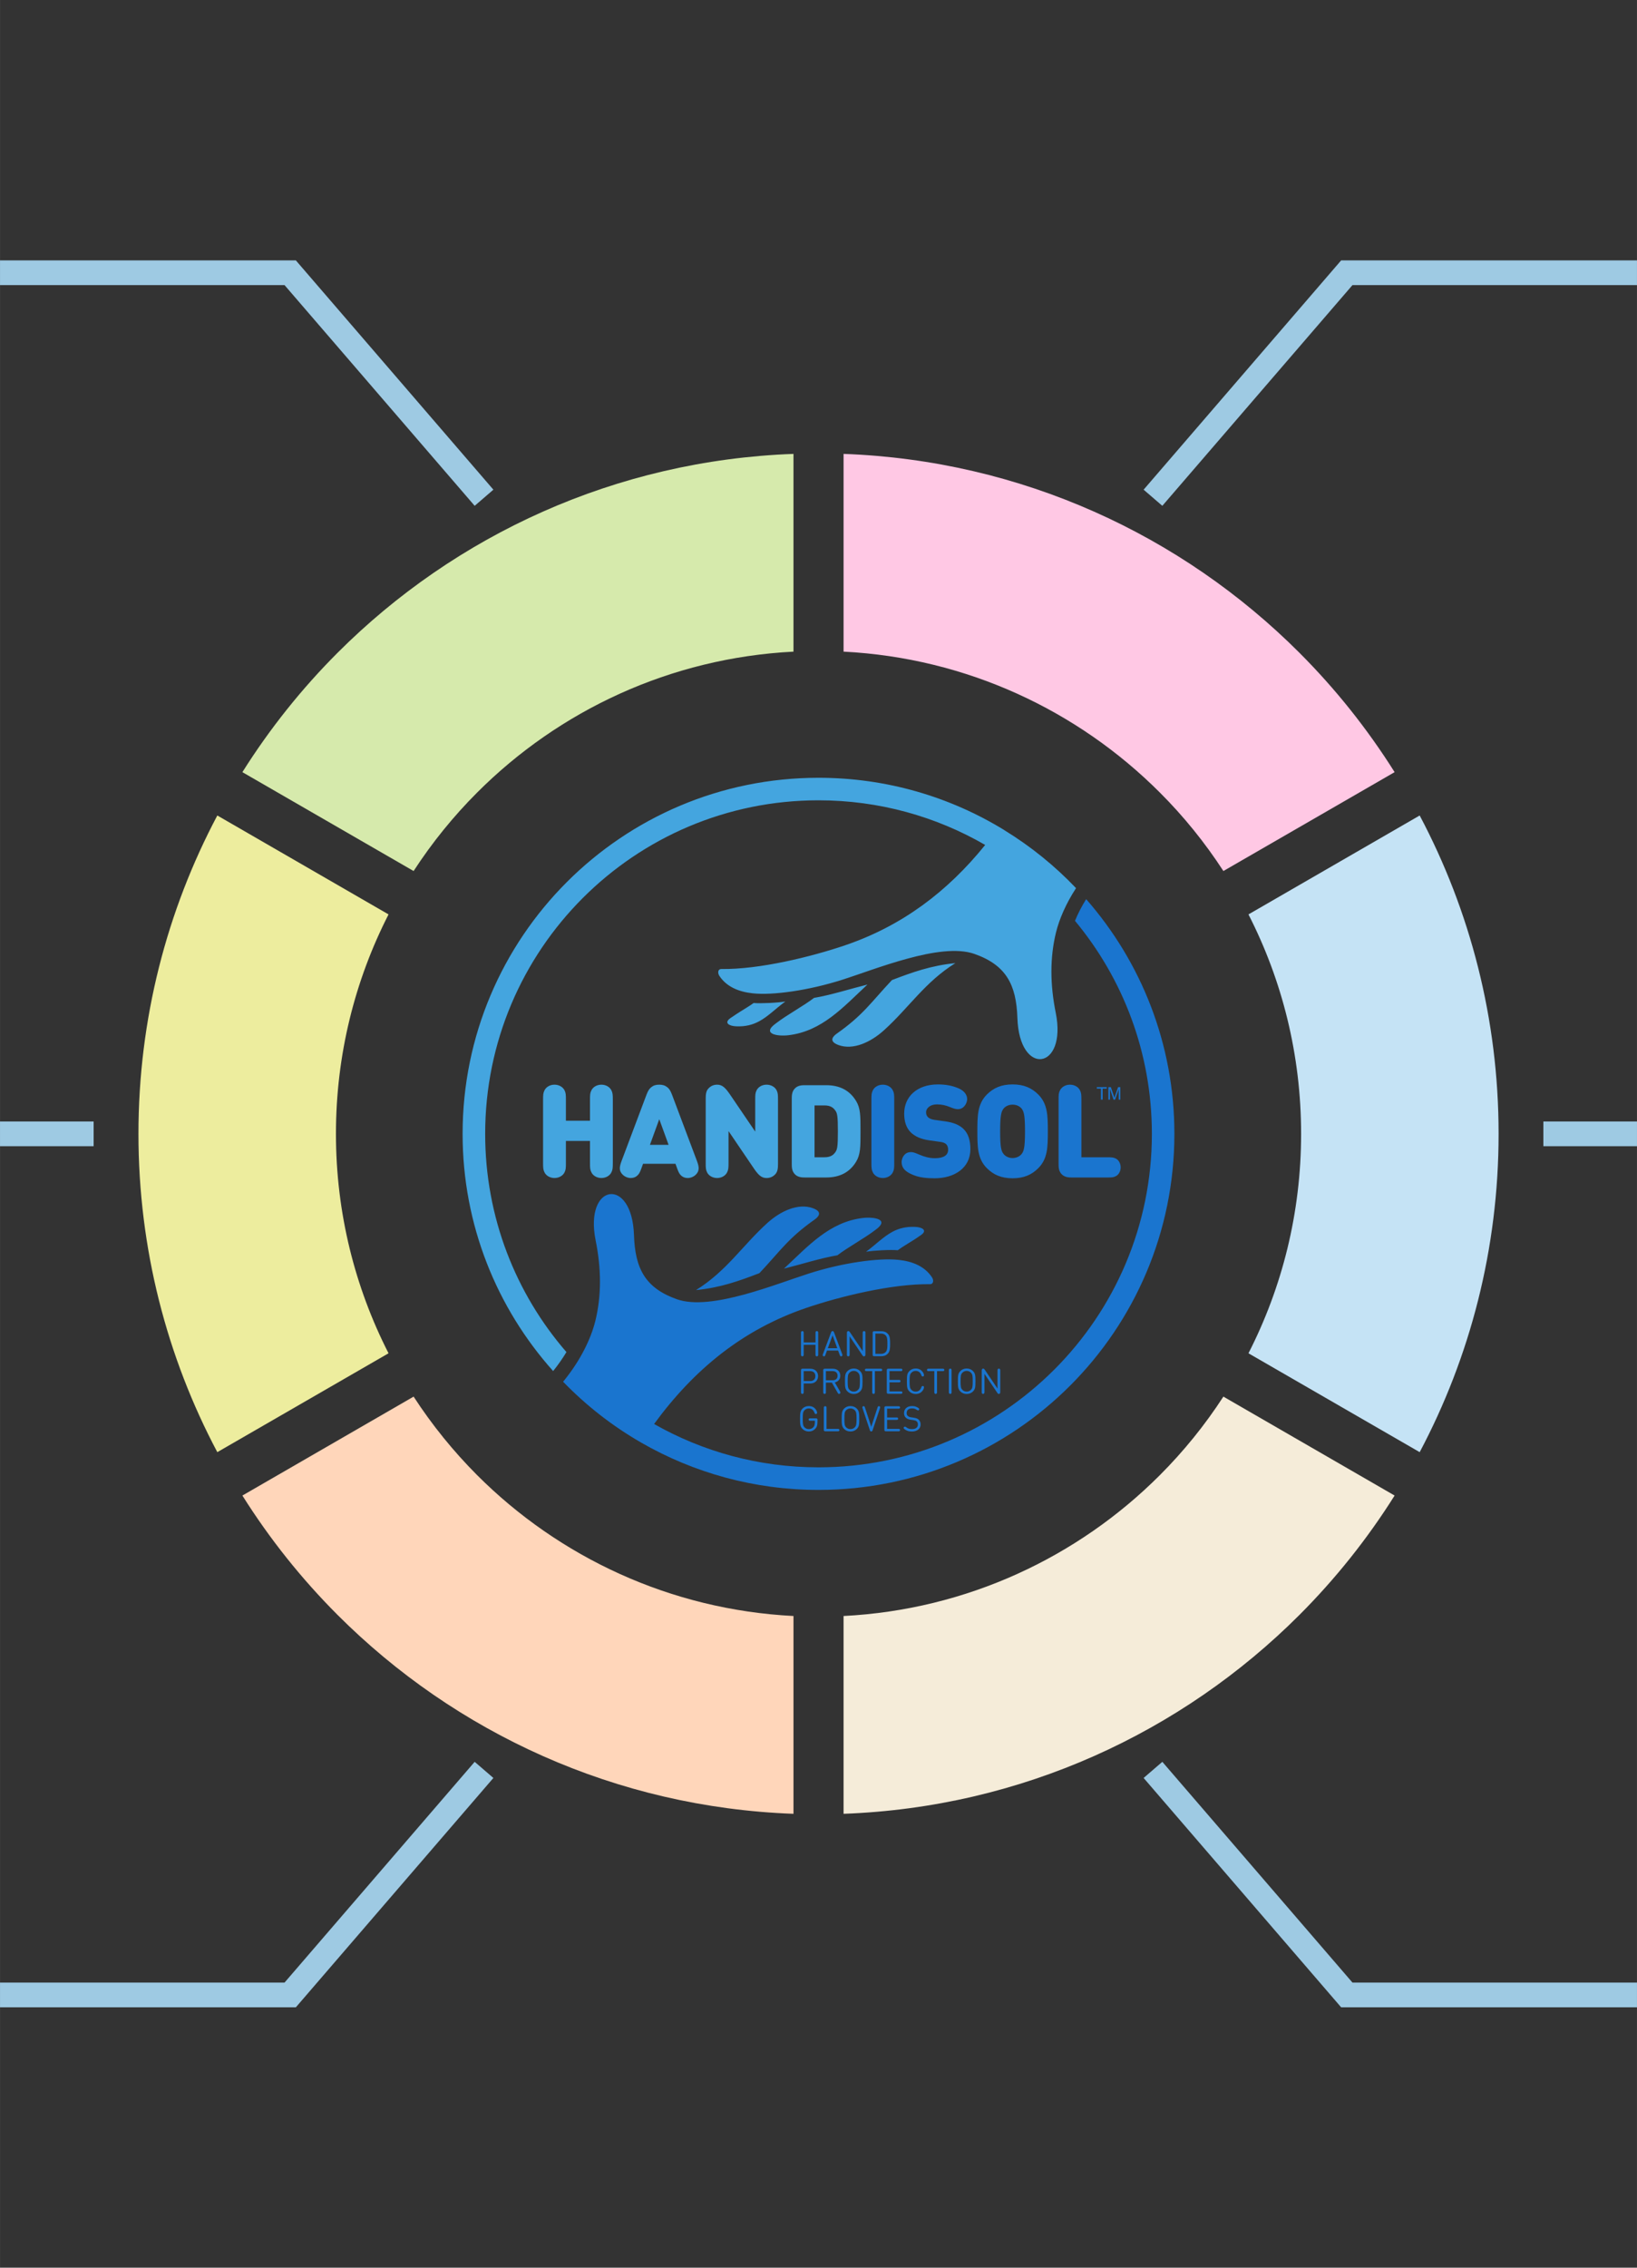 <?xml version="1.0" encoding="UTF-8"?>
<!DOCTYPE svg PUBLIC "-//W3C//DTD SVG 1.1//EN" "http://www.w3.org/Graphics/SVG/1.1/DTD/svg11.dtd">
<!-- Creator: CorelDRAW 2018 (64-Bit) -->
<svg xmlns="http://www.w3.org/2000/svg" xml:space="preserve" width="390px" height="540px" version="1.1" style="shape-rendering:geometricPrecision; text-rendering:geometricPrecision; image-rendering:optimizeQuality; fill-rule:evenodd; clip-rule:evenodd"
viewBox="0 0 31406000 43486000"
 xmlns:xlink="http://www.w3.org/1999/xlink">
 <rect x="0" y="0" width="31406000" height="43486000" fill="#333333" stroke="none"/>
 <defs>
  <style type="text/css">
   <![CDATA[
    .str0 {stroke:#9ECAE3;stroke-width:474000;stroke-miterlimit:4}
    .fil0 {fill:none}
    .fil9 {fill:none;fill-rule:nonzero}
    .fil2 {fill:#44A5DF}
    .fil1 {fill:#1A75CF}
    .fil7 {fill:#C5E3F5;fill-rule:nonzero}
    .fil3 {fill:#D6EAAC;fill-rule:nonzero}
    .fil4 {fill:#EDED9E;fill-rule:nonzero}
    .fil6 {fill:#F5ECD9;fill-rule:nonzero}
    .fil8 {fill:#FFC8E4;fill-rule:nonzero}
    .fil5 {fill:#FFD6BA;fill-rule:nonzero}
   ]]>
  </style>
 </defs>
 <g id="Слой_x0020_1">
  <rect class="fil0" width="31406000" height="43486000"/>
  <g id="_1486657736640">
   <path class="fil1" d="M14570000 24414000c412000,-439000 550000,-669000 1061000,-1029000 62000,-44000 166000,-143000 -35000,-216000 -282000,-103000 -620000,54000 -874000,283000 -482000,437000 -783000,923000 -1369000,1287000 466000,-45000 830000,-176000 1217000,-325000zm6552000 -3327000l0 -211000 -79000 0 0 -29000 190000 0 0 29000 -79000 0 0 211000 -32000 0zm143000 0l0 -240000 47000 0 57000 170000c5000,16000 9000,28000 11000,36000 3000,-9000 7000,-22000 13000,-39000l58000 -167000 42000 0 0 240000 -30000 0 0 -200000 -70000 200000 -29000 0 -69000 -204000 0 204000 -30000 0zm-5568000 4888000l0 -415000c0,-14000 0,-18000 -4000,-24000 -4000,-7000 -12000,-11000 -21000,-11000 -10000,0 -18000,4000 -22000,11000 -4000,6000 -4000,10000 -4000,24000l0 183000 -227000 0 0 -183000c0,-14000 -1000,-18000 -5000,-24000 -4000,-7000 -11000,-11000 -21000,-11000 -9000,0 -17000,4000 -21000,11000 -4000,6000 -5000,10000 -5000,24000l0 415000c0,14000 1000,18000 5000,24000 4000,7000 12000,11000 21000,11000 10000,0 17000,-4000 21000,-11000 4000,-6000 5000,-10000 5000,-24000l0 -187000 227000 0 0 187000c0,14000 0,18000 4000,24000 4000,7000 12000,11000 22000,11000 9000,0 17000,-4000 21000,-11000 4000,-6000 4000,-10000 4000,-24000zm91000 -7000c-5000,13000 -8000,24000 2000,34000 5000,5000 11000,8000 19000,8000 5000,0 9000,-2000 13000,-4000 5000,-5000 8000,-8000 12000,-21000l32000 -86000 213000 0 32000 86000c5000,13000 7000,16000 12000,21000 4000,2000 9000,4000 14000,4000 7000,0 14000,-3000 18000,-8000 11000,-10000 8000,-21000 3000,-34000l-156000 -416000c-4000,-10000 -6000,-14000 -10000,-19000 -5000,-5000 -11000,-8000 -19000,-8000 -9000,0 -15000,3000 -19000,8000 -4000,5000 -7000,9000 -10000,19000l-156000 416000zm185000 -361000l90000 247000 -181000 0 91000 -247000zm630000 -47000c0,-14000 0,-18000 -4000,-24000 -4000,-7000 -12000,-11000 -22000,-11000 -9000,0 -17000,4000 -21000,11000 -4000,6000 -5000,10000 -5000,24000l0 349000 -246000 -364000c-9000,-13000 -17000,-20000 -29000,-20000 -8000,0 -15000,3000 -20000,8000 -5000,6000 -8000,13000 -8000,26000l0 416000c0,14000 1000,18000 5000,24000 4000,7000 12000,11000 21000,11000 10000,0 17000,-4000 21000,-11000 4000,-6000 5000,-10000 5000,-24000l0 -349000 246000 364000c9000,13000 17000,20000 30000,20000 7000,0 14000,-3000 19000,-8000 6000,-6000 8000,-13000 8000,-26000l0 -416000zm171000 447000l133000 0c55000,0 94000,-15000 127000,-50000 43000,-46000 43000,-116000 43000,-189000 0,-74000 0,-144000 -43000,-190000 -33000,-35000 -72000,-50000 -127000,-50000l-133000 0c-9000,0 -18000,0 -25000,7000 -7000,7000 -7000,16000 -7000,24000l0 417000c0,8000 0,17000 7000,24000 7000,7000 16000,7000 25000,7000zm125000 -434000c36000,0 70000,9000 94000,36000 31000,33000 32000,92000 32000,159000 0,66000 -1000,125000 -32000,158000 -24000,27000 -58000,36000 -94000,36000l-105000 0 0 -389000 105000 0zm-1532000 706000l0 416000c0,13000 1000,18000 5000,24000 4000,7000 12000,11000 21000,11000 10000,0 17000,-4000 21000,-11000 4000,-6000 5000,-11000 5000,-24000l0 -165000 127000 0c88000,0 149000,-56000 149000,-142000 0,-85000 -61000,-141000 -149000,-141000l-147000 0c-9000,0 -18000,0 -25000,8000 -7000,7000 -7000,16000 -7000,24000zm175000 14000c60000,0 101000,32000 101000,95000 0,64000 -41000,96000 -101000,96000l-123000 0 0 -191000 123000 0zm252000 -14000l0 416000c0,13000 0,18000 4000,24000 4000,7000 12000,11000 22000,11000 9000,0 17000,-4000 21000,-11000 4000,-6000 4000,-11000 4000,-24000l0 -181000 115000 0 111000 195000c6000,11000 13000,21000 26000,21000 4000,0 9000,-1000 13000,-4000 9000,-4000 13000,-11000 13000,-20000 0,-6000 -1000,-12000 -7000,-23000l-100000 -173000c62000,-14000 105000,-59000 105000,-129000 0,-83000 -59000,-134000 -143000,-134000l-153000 0c-8000,0 -17000,0 -24000,8000 -7000,7000 -7000,16000 -7000,24000zm179000 14000c56000,0 96000,30000 96000,89000 0,58000 -40000,87000 -96000,87000l-128000 0 0 -176000 128000 0zm407000 -50000c-50000,0 -90000,18000 -120000,48000 -46000,45000 -49000,86000 -49000,196000 0,111000 3000,152000 49000,197000 30000,30000 70000,47000 120000,47000 50000,0 90000,-17000 120000,-47000 45000,-45000 48000,-86000 48000,-197000 0,-110000 -3000,-151000 -48000,-196000 -30000,-30000 -70000,-48000 -120000,-48000zm0 443000c-33000,0 -61000,-12000 -83000,-35000 -30000,-30000 -34000,-65000 -34000,-164000 0,-98000 4000,-133000 34000,-163000 22000,-23000 50000,-35000 83000,-35000 33000,0 61000,12000 83000,35000 30000,30000 34000,65000 34000,163000 0,99000 -4000,134000 -34000,164000 -22000,23000 -50000,35000 -83000,35000zm244000 -439000c-13000,0 -17000,1000 -22000,4000 -6000,5000 -10000,11000 -10000,19000 0,8000 4000,15000 10000,19000 5000,3000 9000,4000 22000,4000l109000 0 0 402000c0,13000 1000,18000 5000,24000 4000,7000 12000,11000 21000,11000 9000,0 17000,-4000 21000,-11000 4000,-6000 5000,-11000 5000,-24000l0 -402000 109000 0c13000,0 17000,-1000 22000,-4000 6000,-4000 10000,-11000 10000,-19000 0,-8000 -4000,-14000 -10000,-19000 -5000,-3000 -9000,-4000 -22000,-4000l-270000 0zm420000 0c-8000,0 -17000,0 -24000,8000 -7000,7000 -7000,16000 -7000,24000l0 417000c0,8000 0,17000 7000,24000 7000,7000 16000,7000 24000,7000l237000 0c13000,0 18000,-1000 23000,-4000 6000,-4000 9000,-10000 9000,-19000 0,-8000 -3000,-14000 -9000,-18000 -5000,-4000 -10000,-4000 -23000,-4000l-216000 0 0 -174000 180000 0c12000,0 17000,-1000 22000,-4000 6000,-4000 10000,-11000 10000,-19000 0,-8000 -4000,-14000 -10000,-19000 -5000,-3000 -10000,-4000 -22000,-4000l-180000 0 0 -169000 216000 0c13000,0 18000,-1000 23000,-4000 6000,-4000 9000,-11000 9000,-19000 0,-8000 -3000,-14000 -9000,-19000 -5000,-3000 -10000,-4000 -23000,-4000l-237000 0zm355000 240000c0,111000 3000,151000 49000,197000 29000,30000 70000,47000 119000,47000 62000,0 102000,-24000 129000,-57000 20000,-24000 31000,-55000 31000,-70000 0,-8000 -2000,-14000 -7000,-19000 -5000,-5000 -11000,-7000 -17000,-7000 -7000,0 -12000,2000 -16000,6000 -6000,4000 -9000,12000 -12000,21000 -17000,51000 -55000,81000 -108000,81000 -32000,0 -60000,-12000 -82000,-35000 -31000,-31000 -34000,-67000 -34000,-164000 0,-97000 3000,-132000 34000,-163000 22000,-23000 50000,-35000 82000,-35000 53000,0 91000,30000 108000,80000 3000,10000 6000,17000 12000,22000 4000,3000 9000,5000 16000,5000 6000,0 12000,-2000 17000,-6000 5000,-5000 7000,-11000 7000,-19000 0,-16000 -11000,-46000 -31000,-70000 -27000,-33000 -67000,-58000 -129000,-58000 -49000,0 -90000,18000 -119000,48000 -46000,45000 -49000,86000 -49000,196000zm417000 -240000c-13000,0 -18000,1000 -23000,4000 -6000,5000 -9000,11000 -9000,19000 0,8000 3000,15000 9000,19000 5000,3000 10000,4000 23000,4000l109000 0 0 402000c0,13000 0,18000 5000,24000 4000,7000 11000,11000 21000,11000 9000,0 17000,-4000 21000,-11000 4000,-6000 5000,-11000 5000,-24000l0 -402000 109000 0c13000,0 17000,-1000 22000,-4000 6000,-4000 10000,-11000 10000,-19000 0,-8000 -4000,-14000 -10000,-19000 -5000,-3000 -9000,-4000 -22000,-4000l-270000 0zm440000 33000c0,-14000 0,-18000 -4000,-24000 -4000,-7000 -12000,-11000 -22000,-11000 -9000,0 -17000,4000 -21000,11000 -4000,6000 -5000,10000 -5000,24000l0 415000c0,13000 1000,18000 5000,24000 4000,7000 12000,11000 21000,11000 10000,0 18000,-4000 22000,-11000 4000,-6000 4000,-11000 4000,-24000l0 -415000zm290000 -37000c-50000,0 -91000,18000 -120000,48000 -46000,45000 -49000,86000 -49000,196000 0,111000 3000,152000 49000,197000 29000,30000 70000,47000 120000,47000 49000,0 90000,-17000 120000,-47000 45000,-45000 48000,-86000 48000,-197000 0,-110000 -3000,-151000 -48000,-196000 -30000,-30000 -71000,-48000 -120000,-48000zm0 443000c-33000,0 -61000,-12000 -83000,-35000 -30000,-30000 -34000,-65000 -34000,-164000 0,-98000 4000,-133000 34000,-163000 22000,-23000 50000,-35000 83000,-35000 32000,0 61000,12000 82000,35000 30000,30000 34000,65000 34000,163000 0,99000 -4000,134000 -34000,164000 -21000,23000 -50000,35000 -82000,35000zm644000 -406000c0,-14000 -1000,-18000 -5000,-24000 -4000,-7000 -12000,-11000 -21000,-11000 -10000,0 -17000,4000 -21000,11000 -4000,6000 -5000,10000 -5000,24000l0 349000 -246000 -364000c-9000,-13000 -17000,-20000 -30000,-20000 -7000,0 -15000,3000 -19000,8000 -6000,6000 -8000,13000 -8000,26000l0 416000c0,13000 0,18000 4000,24000 4000,7000 12000,11000 22000,11000 9000,0 17000,-4000 21000,-11000 4000,-6000 5000,-11000 5000,-24000l0 -350000 246000 364000c9000,14000 17000,21000 29000,21000 8000,0 15000,-3000 20000,-8000 5000,-6000 8000,-14000 8000,-26000l0 -416000zm-3789000 927000c0,-97000 3000,-132000 34000,-164000 21000,-22000 49000,-34000 82000,-34000 53000,0 90000,29000 107000,80000 4000,9000 7000,17000 13000,22000 3000,3000 9000,5000 15000,5000 7000,0 13000,-2000 18000,-6000 4000,-5000 6000,-11000 6000,-19000 0,-16000 -10000,-46000 -30000,-70000 -28000,-33000 -67000,-58000 -129000,-58000 -49000,0 -90000,18000 -119000,47000 -46000,46000 -49000,87000 -49000,197000 0,110000 3000,152000 49000,197000 29000,29000 70000,47000 119000,47000 50000,0 89000,-17000 119000,-47000 40000,-40000 48000,-78000 48000,-165000l0 -9000c0,-8000 0,-17000 -7000,-24000 -7000,-7000 -16000,-7000 -25000,-7000l-107000 0c-13000,0 -17000,1000 -22000,4000 -6000,4000 -10000,10000 -10000,18000 0,8000 4000,15000 10000,19000 5000,3000 9000,4000 22000,4000l89000 0c0,69000 -6000,100000 -33000,128000 -23000,22000 -51000,33000 -84000,33000 -32000,0 -60000,-11000 -82000,-34000 -30000,-31000 -34000,-65000 -34000,-164000zm436000 240000l235000 0c13000,0 17000,-1000 22000,-4000 7000,-4000 10000,-11000 10000,-19000 0,-8000 -3000,-15000 -10000,-19000 -5000,-3000 -9000,-4000 -22000,-4000l-215000 0 0 -401000c0,-14000 0,-18000 -4000,-25000 -5000,-6000 -12000,-10000 -22000,-10000 -9000,0 -17000,4000 -21000,10000 -4000,7000 -5000,11000 -5000,25000l0 416000c0,8000 0,17000 7000,24000 8000,7000 17000,7000 25000,7000zm479000 -484000c-50000,0 -90000,18000 -120000,47000 -45000,46000 -48000,87000 -48000,197000 0,110000 3000,152000 48000,197000 30000,29000 70000,47000 120000,47000 50000,0 91000,-18000 120000,-47000 46000,-45000 49000,-87000 49000,-197000 0,-110000 -3000,-151000 -49000,-197000 -29000,-29000 -70000,-47000 -120000,-47000zm0 442000c-32000,0 -61000,-11000 -83000,-34000 -30000,-31000 -33000,-65000 -33000,-164000 0,-98000 3000,-133000 33000,-164000 22000,-22000 51000,-34000 83000,-34000 33000,0 61000,12000 83000,34000 30000,31000 34000,66000 34000,164000 0,99000 -4000,133000 -34000,164000 -22000,23000 -50000,34000 -83000,34000zm566000 -400000c4000,-11000 4000,-16000 3000,-23000 -2000,-10000 -13000,-17000 -24000,-17000 -5000,0 -11000,1000 -14000,5000 -5000,4000 -8000,8000 -11000,20000l-121000 369000 -121000 -369000c-3000,-12000 -6000,-16000 -11000,-20000 -4000,-4000 -9000,-5000 -14000,-5000 -11000,0 -22000,7000 -24000,17000 -2000,7000 -1000,12000 3000,23000l139000 417000c3000,9000 6000,17000 10000,21000 6000,5000 11000,7000 18000,7000 7000,0 12000,-2000 17000,-7000 4000,-4000 8000,-12000 11000,-21000l139000 -417000zm117000 -38000c-8000,0 -17000,0 -25000,7000 -7000,7000 -7000,17000 -7000,25000l0 417000c0,8000 0,17000 7000,24000 8000,7000 17000,7000 25000,7000l237000 0c13000,0 17000,-1000 22000,-4000 6000,-4000 10000,-11000 10000,-19000 0,-8000 -4000,-15000 -10000,-19000 -5000,-3000 -9000,-4000 -22000,-4000l-217000 0 0 -173000 180000 0c13000,0 17000,-1000 22000,-4000 7000,-4000 10000,-11000 10000,-19000 0,-8000 -3000,-15000 -10000,-19000 -5000,-3000 -9000,-4000 -22000,-4000l-180000 0 0 -169000 217000 0c13000,0 17000,-1000 22000,-4000 6000,-4000 10000,-11000 10000,-19000 0,-8000 -4000,-15000 -10000,-19000 -5000,-3000 -9000,-4000 -22000,-4000l-237000 0zm526000 266000c34000,6000 47000,10000 62000,24000 16000,13000 23000,35000 23000,60000 0,56000 -43000,88000 -113000,88000 -47000,0 -77000,-9000 -113000,-37000 -9000,-7000 -18000,-10000 -24000,-10000 -6000,0 -11000,2000 -16000,6000 -5000,5000 -7000,11000 -7000,17000 0,13000 9000,21000 22000,30000 43000,29000 77000,40000 136000,40000 100000,0 167000,-52000 167000,-136000 0,-39000 -15000,-73000 -41000,-95000 -20000,-17000 -43000,-26000 -88000,-33000l-52000 -8000c-32000,-5000 -48000,-12000 -65000,-27000 -15000,-12000 -22000,-32000 -22000,-56000 0,-53000 37000,-88000 102000,-88000 39000,0 61000,7000 94000,28000 8000,6000 16000,10000 23000,10000 7000,0 12000,-2000 16000,-7000 4000,-5000 6000,-10000 6000,-15000 0,-11000 -9000,-20000 -20000,-27000 -41000,-25000 -68000,-34000 -117000,-34000 -95000,0 -154000,54000 -154000,136000 0,37000 12000,67000 37000,89000 25000,22000 50000,31000 87000,37000l57000 8000zm3716000 -4653000c87000,0 121000,-2000 164000,-24000 55000,-26000 95000,-93000 95000,-170000 0,-77000 -40000,-144000 -95000,-170000 -43000,-21000 -77000,-24000 -166000,-24000l-492000 0 0 -1098000c0,-100000 -2000,-135000 -28000,-187000 -31000,-62000 -104000,-107000 -191000,-107000 -87000,0 -160000,45000 -191000,107000 -27000,52000 -28000,87000 -28000,187000l0 1219000c0,65000 0,145000 61000,206000 61000,61000 142000,61000 206000,61000l665000 0zm-1321000 -179000c180000,-180000 183000,-407000 183000,-706000 0,-298000 -3000,-525000 -183000,-706000 -127000,-126000 -277000,-194000 -493000,-194000 -217000,0 -367000,68000 -494000,194000 -180000,181000 -182000,408000 -182000,706000 0,299000 2000,526000 182000,706000 127000,127000 277000,194000 494000,194000 216000,0 366000,-67000 493000,-194000zm-319000 -273000c-33000,42000 -95000,79000 -174000,79000 -80000,0 -142000,-37000 -174000,-79000 -40000,-52000 -65000,-110000 -65000,-433000 0,-323000 25000,-383000 65000,-435000 32000,-42000 94000,-77000 174000,-77000 79000,0 141000,35000 174000,77000 39000,52000 64000,112000 64000,435000 0,323000 -25000,381000 -64000,433000zm-1563000 -231000c58000,7000 95000,24000 117000,47000 25000,27000 35000,62000 35000,104000 0,102000 -82000,162000 -254000,162000 -108000,0 -203000,-28000 -290000,-65000 -86000,-36000 -123000,-52000 -169000,-52000 -45000,0 -85000,12000 -120000,47000 -37000,37000 -59000,95000 -59000,142000 0,129000 87000,196000 231000,253000 119000,48000 255000,60000 405000,60000 373000,0 683000,-196000 683000,-557000 0,-164000 -37000,-296000 -131000,-388000 -75000,-74000 -189000,-124000 -348000,-146000l-214000 -30000c-62000,-9000 -99000,-30000 -122000,-52000 -27000,-28000 -35000,-60000 -35000,-95000 0,-64000 63000,-149000 214000,-149000 80000,0 165000,18000 241000,50000 48000,20000 105000,42000 154000,42000 55000,0 99000,-25000 127000,-59000 34000,-40000 52000,-92000 52000,-135000 0,-94000 -72000,-170000 -181000,-213000 -108000,-43000 -226000,-68000 -380000,-68000 -403000,0 -647000,237000 -647000,560000 0,151000 40000,271000 122000,355000 80000,82000 199000,134000 356000,157000l213000 30000zm-1320000 400000c0,99000 2000,134000 28000,186000 31000,62000 104000,107000 191000,107000 87000,0 160000,-45000 191000,-107000 27000,-52000 28000,-87000 28000,-186000l0 -1203000c0,-100000 -1000,-135000 -28000,-187000 -31000,-62000 -104000,-107000 -191000,-107000 -87000,0 -160000,45000 -191000,107000 -26000,52000 -28000,87000 -28000,187000l0 1203000zm-4169000 5010000c766000,-1049000 1704000,-1811000 2913000,-2224000 656000,-224000 1656000,-467000 2381000,-457000 64000,1000 77000,-72000 37000,-132000 -139000,-210000 -370000,-305000 -637000,-334000 -385000,-42000 -1077000,55000 -1717000,259000 -325000,104000 -788000,280000 -1251000,406000 -480000,130000 -960000,206000 -1288000,90000 -606000,-214000 -803000,-587000 -824000,-1230000 -37000,-1131000 -956000,-996000 -736000,99000 109000,540000 115000,1057000 -5000,1545000 -85000,344000 -284000,754000 -598000,1142000 -7000,8000 -14000,17000 -21000,25000 442000,457000 947000,851000 1502000,1170000l0 0c1001000,575000 2161000,905000 3398000,905000 3771000,0 6828000,-3057000 6828000,-6828000 0,-1724000 -639000,-3299000 -1693000,-4501000l0 1000c-82000,132000 -156000,272000 -214000,415000 921000,1108000 1475000,2531000 1475000,4085000 0,3532000 -2864000,6395000 -6396000,6395000 -1147000,0 -2223000,-302000 -3154000,-831000zm4674000 -3332000c90000,-67000 227000,-145000 327000,-210000l115000 -78000c138000,-94000 27000,-154000 -107000,-160000 -181000,-8000 -318000,31000 -438000,95000 -174000,94000 -314000,241000 -505000,382000 150000,-26000 478000,-42000 608000,-29000zm-2183000 353000c341000,-85000 694000,-200000 1025000,-256000 194000,-149000 523000,-328000 725000,-483000 299000,-212000 -32000,-256000 -233000,-233000 -645000,76000 -1049000,536000 -1517000,972000z"/>
   <path class="fil2" d="M17112000 18794000c-412000,439000 -550000,669000 -1061000,1029000 -62000,44000 -166000,143000 35000,217000 282000,103000 620000,-54000 874000,-284000 482000,-436000 783000,-922000 1369000,-1287000 -466000,46000 -830000,177000 -1217000,325000zm-1264000 3786000c266000,0 453000,-102000 574000,-298000 87000,-142000 87000,-281000 87000,-587000 0,-305000 0,-445000 -87000,-586000 -121000,-197000 -308000,-299000 -574000,-299000l-391000 0c-65000,0 -146000,0 -206000,61000 -61000,61000 -61000,142000 -61000,207000l0 1235000c0,65000 0,145000 61000,206000 60000,61000 141000,61000 206000,61000l391000 0zm-221000 -388000l0 -994000 192000 0c109000,0 168000,40000 208000,100000 35000,49000 48000,99000 48000,397000 0,301000 -13000,348000 -48000,398000 -40000,60000 -99000,99000 -208000,99000l-192000 0zm-701000 130000l0 -1228000c0,-100000 -1000,-135000 -27000,-187000 -31000,-62000 -105000,-107000 -192000,-107000 -87000,0 -160000,45000 -191000,107000 -26000,52000 -27000,87000 -27000,187000l0 606000 -471000 -693000c-97000,-144000 -158000,-207000 -258000,-207000 -67000,0 -119000,23000 -164000,68000 -50000,49000 -57000,116000 -57000,201000l0 1228000c0,99000 1000,134000 27000,186000 31000,62000 105000,107000 192000,107000 87000,0 160000,-45000 191000,-107000 26000,-52000 28000,-87000 28000,-186000l0 -607000 471000 694000c96000,144000 157000,206000 257000,206000 67000,0 119000,-22000 164000,-67000 50000,-50000 57000,-117000 57000,-201000zm-2995000 -75000c-41000,109000 -69000,195000 15000,278000 38000,39000 97000,65000 156000,65000 49000,0 92000,-16000 123000,-45000 38000,-33000 54000,-67000 86000,-156000l26000 -72000 622000 0 26000 72000c32000,89000 48000,123000 85000,156000 31000,29000 75000,45000 123000,45000 60000,0 118000,-26000 157000,-65000 83000,-83000 56000,-169000 15000,-278000l-472000 -1254000c-31000,-81000 -55000,-116000 -91000,-144000 -44000,-35000 -90000,-49000 -154000,-49000 -65000,0 -111000,14000 -154000,49000 -36000,28000 -60000,63000 -91000,144000l-472000 1254000zm896000 -293000l-358000 0 179000 -492000 179000 492000zm-1070000 343000l0 -1203000c0,-100000 -2000,-135000 -28000,-187000 -31000,-62000 -104000,-107000 -191000,-107000 -87000,0 -160000,45000 -191000,107000 -27000,52000 -28000,87000 -28000,187000l0 397000 -462000 0 0 -397000c0,-100000 -1000,-135000 -27000,-187000 -31000,-62000 -105000,-107000 -192000,-107000 -87000,0 -160000,45000 -191000,107000 -26000,52000 -28000,87000 -28000,187000l0 1203000c0,99000 2000,134000 28000,186000 31000,62000 104000,107000 191000,107000 87000,0 161000,-45000 192000,-107000 26000,-52000 27000,-87000 27000,-186000l0 -418000 462000 0 0 418000c0,99000 1000,134000 28000,186000 31000,62000 104000,107000 191000,107000 87000,0 160000,-45000 191000,-107000 26000,-52000 28000,-87000 28000,-186000zm3946000 -7382000c1307000,0 2528000,367000 3566000,1004000l0 1000c506000,310000 968000,684000 1375000,1111000 -192000,295000 -320000,590000 -384000,848000 -120000,488000 -114000,1005000 -5000,1545000 220000,1095000 -699000,1231000 -736000,99000 -21000,-642000 -217000,-1016000 -824000,-1230000 -328000,-116000 -808000,-40000 -1288000,91000 -463000,125000 -926000,302000 -1251000,405000 -640000,204000 -1332000,302000 -1717000,259000 -267000,-29000 -498000,-124000 -637000,-333000 -40000,-61000 -27000,-134000 37000,-133000 725000,11000 1725000,-233000 2381000,-457000 1089000,-372000 1959000,-1028000 2681000,-1922000 -940000,-544000 -2033000,-856000 -3198000,-856000 -3532000,0 -6395000,2864000 -6395000,6396000 0,1600000 587000,3064000 1559000,4185000 -78000,130000 -165000,252000 -255000,364000 -1080000,-1208000 -1737000,-2802000 -1737000,-4549000 0,-3771000 3057000,-6828000 6828000,-6828000zm-1244000 4319000c-90000,66000 -227000,144000 -327000,210000l-115000 77000c-138000,95000 -27000,155000 107000,160000 181000,8000 318000,-31000 438000,-95000 174000,-93000 314000,-241000 505000,-381000 -150000,26000 -478000,41000 -608000,29000zm2183000 -354000c-341000,85000 -694000,200000 -1025000,256000 -194000,150000 -523000,328000 -725000,484000 -298000,211000 32000,256000 233000,232000 645000,-76000 1049000,-536000 1517000,-972000z"/>
  </g>
  <path class="fil3" d="M4650000 14807000c523000,-831000 1136000,-1599000 1827000,-2290000 2256000,-2256000 5334000,-3689000 8746000,-3813000l0 3792000c-2366000,121000 -4497000,1130000 -6067000,2700000 -457000,457000 -867000,962000 -1221000,1507000l-3285000 -1896000z"/>
  <path class="fil4" d="M4169000 27847000c-966000,-1821000 -1513000,-3899000 -1513000,-6104000 0,-2206000 547000,-4283000 1513000,-6105000l3285000 1897000c-645000,1262000 -1009000,2692000 -1009000,4208000 0,1515000 364000,2945000 1009000,4208000l-3285000 1896000z"/>
  <path class="fil5" d="M15223000 34782000c-3412000,-124000 -6490000,-1557000 -8746000,-3813000 -691000,-691000 -1304000,-1459000 -1827000,-2290000l3285000 -1897000c354000,545000 764000,1050000 1221000,1508000 1570000,1569000 3701000,2578000 6067000,2699000l0 3793000z"/>
  <path class="fil6" d="M26756000 28679000c-523000,831000 -1136000,1599000 -1827000,2290000 -2256000,2255000 -5334000,3689000 -8745000,3813000l0 -3793000c2365000,-121000 4496000,-1129000 6066000,-2699000 458000,-458000 867000,-963000 1221000,-1508000l3285000 1897000z"/>
  <path class="fil7" d="M27237000 15638000c966000,1822000 1514000,3899000 1514000,6105000 0,2205000 -548000,4283000 -1514000,6104000l-3285000 -1896000c646000,-1263000 1010000,-2693000 1010000,-4208000 0,-1516000 -364000,-2946000 -1010000,-4208000l3285000 -1897000z"/>
  <path class="fil8" d="M16184000 8704000c3411000,124000 6489000,1557000 8745000,3813000 691000,691000 1304000,1459000 1827000,2290000l-3285000 1896000c-354000,-545000 -763000,-1050000 -1221000,-1507000 -1570000,-1570000 -3701000,-2579000 -6066000,-2700000l0 -3792000z"/>
  <g id="_1486657745184">
   <g>
    <polyline class="fil9 str0" points="9286000,9545000 5567000,5230000 0,5230000 "/>
    <line class="fil9 str0" x1="1796000" y1="21743000" x2="0" y2= "21743000" />
    <polyline class="fil9 str0" points="9286000,33940000 5567000,38256000 0,38256000 "/>
   </g>
   <g>
    <polyline class="fil9 str0" points="22120000,9545000 25839000,5230000 31406000,5230000 "/>
    <line class="fil9 str0" x1="29610000" y1="21743000" x2="31406000" y2= "21743000" />
    <polyline class="fil9 str0" points="22120000,33940000 25839000,38256000 31406000,38256000 "/>
   </g>
  </g>
 </g>
</svg>
